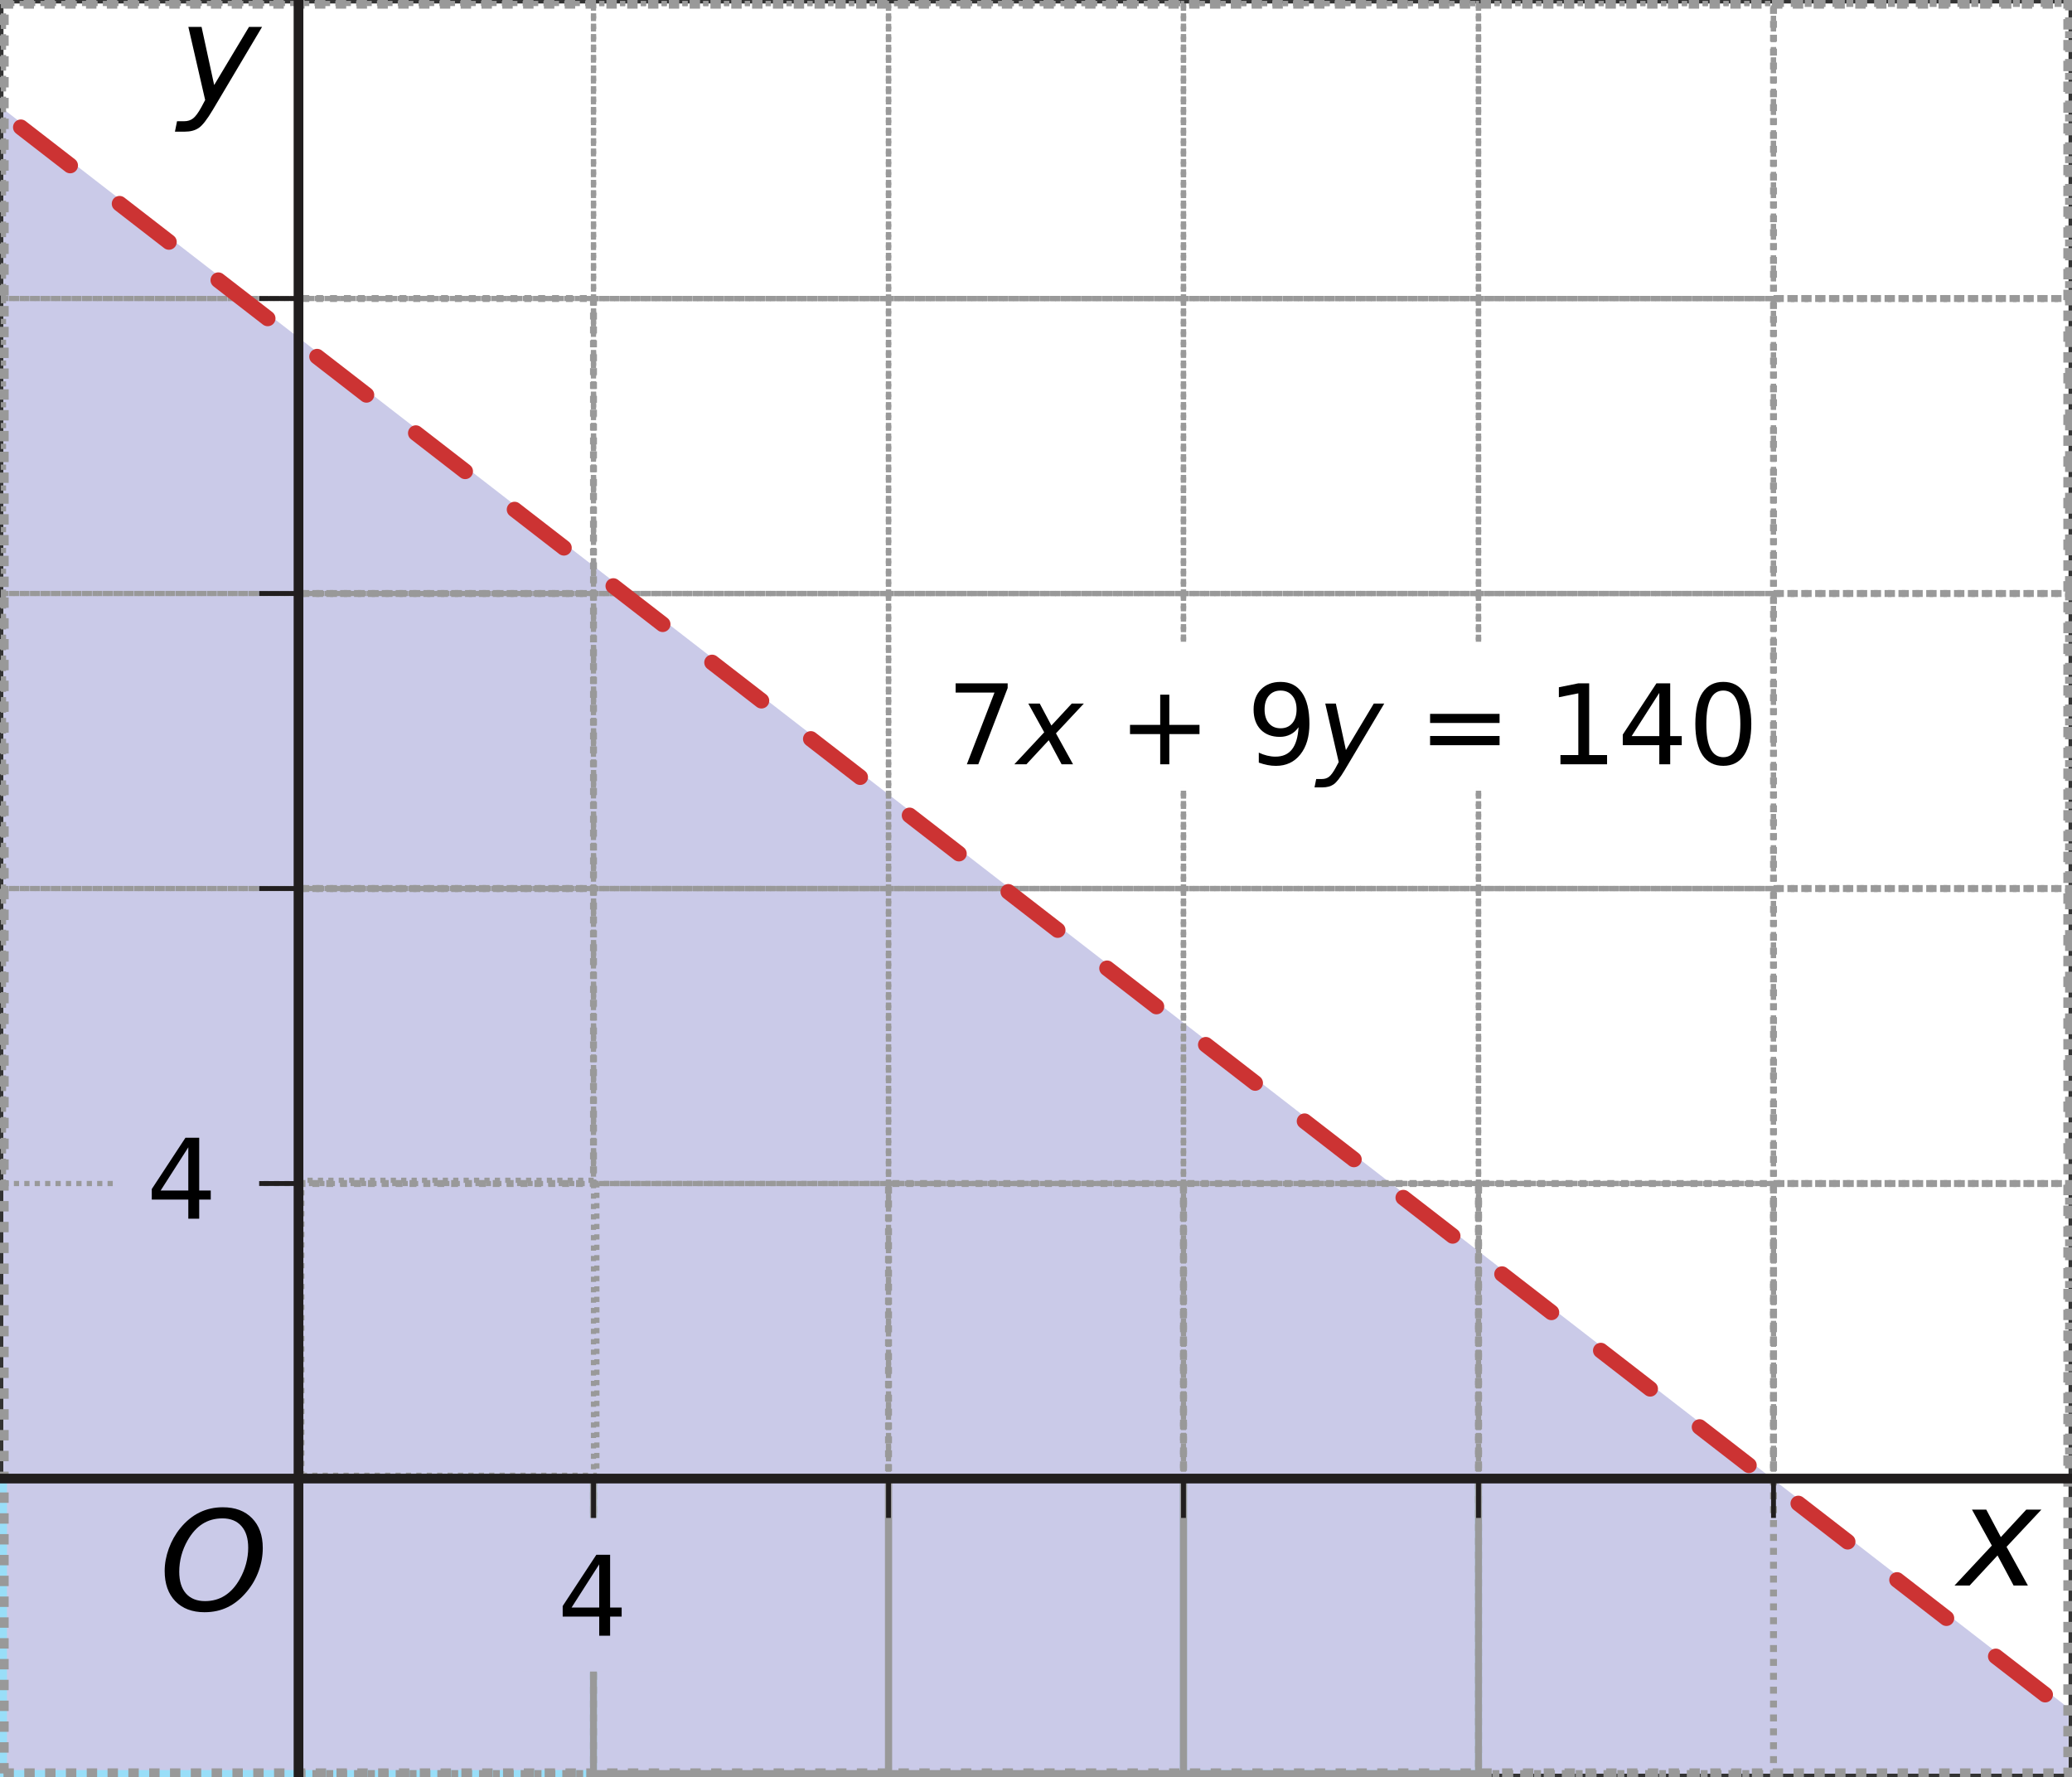 <?xml version="1.0" encoding="UTF-8" standalone="no"?>
<svg
   xmlns:dc="http://purl.org/dc/elements/1.1/"
   xmlns:cc="http://creativecommons.org/ns#"
   xmlns:rdf="http://www.w3.org/1999/02/22-rdf-syntax-ns#"
   xmlns:svg="http://www.w3.org/2000/svg"
   xmlns="http://www.w3.org/2000/svg"
   xmlns:sodipodi="http://sodipodi.sourceforge.net/DTD/sodipodi-0.dtd"
   xmlns:inkscape="http://www.inkscape.org/namespaces/inkscape"
   width="149.32pt"
   height="128.06pt"
   viewBox="0 0 149.32 128.06"
   version="1.1"
   id="svg363"
   sodipodi:docname="ha-c52-op1-t01.svg"
   inkscape:version="0.92.1 r15371">
  <rect x="0" y="0" width="149.32" height="128.06" fill="#333333" stroke="none"/>
  <sodipodi:namedview
     pagecolor="#ffffff"
     bordercolor="#666666"
     borderopacity="1"
     objecttolerance="10"
     gridtolerance="10"
     guidetolerance="10"
     inkscape:pageopacity="0"
     inkscape:pageshadow="2"
     inkscape:window-width="1920"
     inkscape:window-height="986"
     id="namedview365"
     showgrid="false"
     inkscape:zoom="2.7643293"
     inkscape:cx="60.971629"
     inkscape:cy="85.24189"
     inkscape:window-x="-11"
     inkscape:window-y="-11"
     inkscape:window-maximized="1"
     inkscape:current-layer="svg363" />
  <defs
     id="defs74">
    <clipPath
       id="clip1">
      <path
         d="M 0 0 L 149.32 0 L 149.32 128 L 0 128 Z M 0 0 "
         id="path2" />
    </clipPath>
    <clipPath
       id="clip2">
      <path
         d="M 0 7 L 149.32 7 L 149.32 128 L 0 128 Z M 0 7 "
         id="path5" />
    </clipPath>
    <clipPath
       id="clip3">
      <path
         d="M 21 106 L 44 106 L 44 128.059 L 21 128.059 Z M 21 106 "
         id="path8" />
    </clipPath>
    <clipPath
       id="clip4">
      <path
         d="M 0 106 L 22 106 L 22 128.059 L 0 128.059 Z M 0 106 "
         id="path11" />
    </clipPath>
    <clipPath
       id="clip5">
      <path
         d="M 42 106 L 65 106 L 65 128.059 L 42 128.059 Z M 42 106 "
         id="path14" />
    </clipPath>
    <clipPath
       id="clip6">
      <path
         d="M 21 106 L 44 106 L 44 128.059 L 21 128.059 Z M 21 106 "
         id="path17" />
    </clipPath>
    <clipPath
       id="clip7">
      <path
         d="M 63 106 L 86 106 L 86 128.059 L 63 128.059 Z M 63 106 "
         id="path20" />
    </clipPath>
    <clipPath
       id="clip8">
      <path
         d="M 42 106 L 65 106 L 65 128.059 L 42 128.059 Z M 42 106 "
         id="path23" />
    </clipPath>
    <clipPath
       id="clip9">
      <path
         d="M 85 106 L 107 106 L 107 128.059 L 85 128.059 Z M 85 106 "
         id="path26" />
    </clipPath>
    <clipPath
       id="clip10">
      <path
         d="M 63 106 L 86 106 L 86 128.059 L 63 128.059 Z M 63 106 "
         id="path29" />
    </clipPath>
    <clipPath
       id="clip11">
      <path
         d="M 106 106 L 129 106 L 129 128.059 L 106 128.059 Z M 106 106 "
         id="path32" />
    </clipPath>
    <clipPath
       id="clip12">
      <path
         d="M 85 106 L 107 106 L 107 128.059 L 85 128.059 Z M 85 106 "
         id="path35" />
    </clipPath>
    <clipPath
       id="clip13">
      <path
         d="M 127 106 L 149.32 106 L 149.32 128.059 L 127 128.059 Z M 127 106 "
         id="path38" />
    </clipPath>
    <clipPath
       id="clip14">
      <path
         d="M 106 106 L 129 106 L 129 128.059 L 106 128.059 Z M 106 106 "
         id="path41" />
    </clipPath>
    <clipPath
       id="clip15">
      <path
         d="M 127 85 L 149.32 85 L 149.32 107 L 127 107 Z M 127 85 "
         id="path44" />
    </clipPath>
    <clipPath
       id="clip16">
      <path
         d="M 127 63 L 149.32 63 L 149.32 86 L 127 86 Z M 127 63 "
         id="path47" />
    </clipPath>
    <clipPath
       id="clip17">
      <path
         d="M 127 42 L 149.32 42 L 149.32 65 L 127 65 Z M 127 42 "
         id="path50" />
    </clipPath>
    <clipPath
       id="clip18">
      <path
         d="M 127 21 L 149.32 21 L 149.32 44 L 127 44 Z M 127 21 "
         id="path53" />
    </clipPath>
    <clipPath
       id="clip19">
      <path
         d="M 127 0 L 149.32 0 L 149.32 22 L 127 22 Z M 127 0 "
         id="path56" />
    </clipPath>
    <clipPath
       id="clip20">
      <path
         d="M 0 0 L 149.32 0 L 149.32 128.059 L 0 128.059 Z M 0 0 "
         id="path59" />
    </clipPath>
    <clipPath
       id="clip21">
      <path
         d="M 0 106 L 149.32 106 L 149.32 107 L 0 107 Z M 0 106 "
         id="path62" />
    </clipPath>
    <clipPath
       id="clip22">
      <path
         d="M 21 0 L 22 0 L 22 128.059 L 21 128.059 Z M 21 0 "
         id="path65" />
    </clipPath>
    <clipPath
       id="clip23">
      <path
         d="M 0 6 L 149.32 6 L 149.32 124 L 0 124 Z M 0 6 "
         id="path68" />
    </clipPath>
    <clipPath
       id="clip24">
      <path
         d="M 145 99 L 149.32 99 L 149.32 104 L 145 104 Z M 145 99 "
         id="path71" />
    </clipPath>
  </defs>
  <g
     style="clip-rule:nonzero"
     id="g78"
     clip-path="url(#clip1)">
    <path
       inkscape:connector-curvature="0"
       id="path76"
       d="M 0.25,127.809 H 149.07 V 0.25 H 0.25 Z m 0,0"
       style="fill:#ffffff;fill-opacity:1;fill-rule:nonzero;stroke:none" />
  </g>
  <g
     style="clip-rule:nonzero;stroke:none;stroke-opacity:1"
     id="g82"
     clip-path="url(#clip2)">
    <path
       inkscape:connector-curvature="0"
       id="path80"
       d="M 0.25,7.336 V 127.809 h 148.82 v -4.723 L 0,7.672"
       style="fill:#cacae8;fill-opacity:1;fill-rule:nonzero;stroke:none;stroke-opacity:1" />
  </g>
  <g
     style="clip-rule:nonzero"
     id="g86"
     clip-path="url(#clip3)">
    <path
       inkscape:connector-curvature="0"
       id="path84"
       transform="matrix(0.1,0,0,-0.1,0,128.06)"
       d="M 215.117,2.514 H 427.695 V 215.092 H 215.117 Z m 0,0"
       style="fill:none;stroke:#99def8;stroke-width:5;stroke-linecap:butt;stroke-linejoin:miter;stroke-miterlimit:10;stroke-opacity:1" />
  </g>
  <g
     style="clip-rule:nonzero"
     id="g90"
     clip-path="url(#clip4)">
    <path
       inkscape:connector-curvature="0"
       id="path88"
       transform="matrix(0.1,0,0,-0.1,0,128.06)"
       d="M 2.5,2.514 H 215.117 V 215.092 H 2.5 Z m 0,0"
       style="fill:none;stroke:#99def8;stroke-width:5;stroke-linecap:butt;stroke-linejoin:miter;stroke-miterlimit:10;stroke-opacity:1" />
  </g>
  <g
     style="clip-rule:nonzero;stroke:#999999;stroke-opacity:1;stroke-width:0.5;stroke-miterlimit:4;stroke-dasharray:0.5,0.5;stroke-dashoffset:0"
     id="g98"
     clip-path="url(#clip6)">
    <path
       inkscape:connector-curvature="0"
       id="path96"
       transform="matrix(0.1,0,0,-0.1,0,128.06)"
       d="M 215.117,2.514 H 427.695 V 215.092 H 215.117 Z m 0,0"
       style="fill:none;stroke:#999999;stroke-width:5.003;stroke-linecap:butt;stroke-linejoin:miter;stroke-miterlimit:4;stroke-opacity:1;stroke-dasharray:5.003,5.003;stroke-dashoffset:0" />
  </g>
  <g
     style="clip-rule:nonzero;stroke:#999999;stroke-width:0.5;stroke-miterlimit:7.808;stroke-dasharray:none;stroke-dashoffset:0;stroke-opacity:1"
     id="g106"
     clip-path="url(#clip8)">
    <path
       inkscape:connector-curvature="0"
       id="path104"
       transform="matrix(0.1,0,0,-0.1,0,128.06)"
       d="M 427.695,2.514 H 640.312 V 215.092 H 427.695 Z m 0,0"
       style="fill:none;stroke:#999999;stroke-width:5.003;stroke-linecap:butt;stroke-linejoin:miter;stroke-miterlimit:7.808;stroke-dasharray:none;stroke-dashoffset:0;stroke-opacity:1" />
  </g>
  <g
     style="clip-rule:nonzero"
     id="g110"
     clip-path="url(#clip9)">
    <path
       inkscape:connector-curvature="0"
       id="path108"
       transform="matrix(0.1,0,0,-0.1,0,128.06)"
       d="M 852.891,2.514 H 1065.508 V 215.092 H 852.891 Z m 0,0"
       style="fill:none;stroke:#99def8;stroke-width:5;stroke-linecap:butt;stroke-linejoin:miter;stroke-miterlimit:10;stroke-opacity:1" />
  </g>
  <g
     style="clip-rule:nonzero;stroke:#999999;stroke-width:0.5;stroke-miterlimit:7.808;stroke-dasharray:none;stroke-dashoffset:0;stroke-opacity:1"
     id="g114"
     clip-path="url(#clip10)">
    <path
       inkscape:connector-curvature="0"
       id="path112"
       transform="matrix(0.1,0,0,-0.1,0,128.06)"
       d="M 640.312,2.514 H 852.891 V 215.092 H 640.312 Z m 0,0"
       style="fill:none;stroke:#999999;stroke-width:5.003;stroke-linecap:butt;stroke-linejoin:miter;stroke-miterlimit:7.808;stroke-dasharray:none;stroke-dashoffset:0;stroke-opacity:1" />
  </g>
  <g
     style="clip-rule:nonzero;stroke:#999999;stroke-opacity:1;stroke-width:0.5;stroke-miterlimit:6.538;stroke-dasharray:none;stroke-dashoffset:0"
     id="g122"
     clip-path="url(#clip12)">
    <path
       inkscape:connector-curvature="0"
       id="path120"
       transform="matrix(0.1,0,0,-0.1,0,128.06)"
       d="M 852.891,2.514 H 1065.508 V 215.092 H 852.891 Z m 0,0"
       style="fill:none;stroke:#999999;stroke-width:5.003;stroke-linecap:butt;stroke-linejoin:miter;stroke-miterlimit:6.538;stroke-opacity:1;stroke-dasharray:none;stroke-dashoffset:0" />
  </g>
  <g
     style="clip-rule:nonzero;stroke:#999999;stroke-width:0.5;stroke-miterlimit:9.077;stroke-dasharray:0.5,0.5;stroke-dashoffset:0;stroke-opacity:1"
     id="g130"
     clip-path="url(#clip14)">
    <path
       inkscape:connector-curvature="0"
       id="path128"
       transform="matrix(0.1,0,0,-0.1,0,128.06)"
       d="m 1065.508,2.514 h 212.578 V 215.092 h -212.578 z m 0,0"
       style="fill:none;stroke:#999999;stroke-width:5.003;stroke-linecap:butt;stroke-linejoin:miter;stroke-miterlimit:9.077;stroke-dasharray:5.003,5.003;stroke-dashoffset:0;stroke-opacity:1" />
  </g>
  <path
     inkscape:connector-curvature="0"
     id="path140"
     d="M 64.031,106.551 H 85.289 V 85.289 H 64.031 Z m 0,0"
     style="fill:none;stroke:#999999;stroke-width:0.5;stroke-linecap:butt;stroke-linejoin:miter;stroke-miterlimit:10;stroke-opacity:1;stroke-dasharray:0.5, 0.5;stroke-dashoffset:0" />
  <path
     inkscape:connector-curvature="0"
     id="path142"
     d="M 42.77,106.551 H 64.031 V 85.289 H 42.77 Z m 0,0"
     style="fill:none;stroke:#999999;stroke-width:0.375;stroke-linecap:butt;stroke-linejoin:miter;stroke-miterlimit:9.077;stroke-dasharray:0.375, 0.375;stroke-dashoffset:0;stroke-opacity:1" />
  <path
     inkscape:connector-curvature="0"
     id="path144"
     d="M 85.289,106.551 H 106.551 V 85.289 H 85.289 Z m 0,0"
     style="fill:none;stroke:#999999;stroke-width:0.5;stroke-linecap:butt;stroke-linejoin:miter;stroke-miterlimit:10;stroke-opacity:1;stroke-dasharray:0.5, 0.5;stroke-dashoffset:0" />
  <path
     inkscape:connector-curvature="0"
     id="path146"
     d="M 64.031,106.551 H 85.289 V 85.289 H 64.031 Z m 0,0"
     style="fill:none;stroke:#999999;stroke-width:0.375;stroke-linecap:butt;stroke-linejoin:miter;stroke-miterlimit:9.077;stroke-dasharray:0.375, 0.375;stroke-dashoffset:0;stroke-opacity:1" />
  <path
     inkscape:connector-curvature="0"
     id="path148"
     d="m 106.551,106.551 h 21.258 V 85.289 h -21.258 z m 0,0"
     style="fill:none;stroke:#999999;stroke-width:0.5;stroke-linecap:butt;stroke-linejoin:miter;stroke-miterlimit:10;stroke-opacity:1;stroke-dasharray:0.5, 0.5;stroke-dashoffset:0" />
  <path
     inkscape:connector-curvature="0"
     id="path150"
     d="M 85.289,106.551 H 106.551 V 85.289 H 85.289 Z m 0,0"
     style="fill:none;stroke:#999999;stroke-width:0.375;stroke-linecap:butt;stroke-linejoin:miter;stroke-miterlimit:9.077;stroke-dasharray:0.375, 0.375;stroke-dashoffset:0;stroke-opacity:1" />
  <g
     style="clip-rule:nonzero;stroke-width:0.5;stroke-miterlimit:10;stroke-dasharray:0.5, 0.5;stroke-dashoffset:0;stroke:#999999;stroke-opacity:1"
     id="g154"
     clip-path="url(#clip15)">
    <path
       inkscape:connector-curvature="0"
       id="path152"
       transform="matrix(0.1,0,0,-0.1,0,128.06)"
       d="m 1278.086,215.092 h 212.617 v 212.617 h -212.617 z m 0,0"
       style="fill:none;stroke:#999999;stroke-width:5;stroke-linecap:butt;stroke-linejoin:miter;stroke-miterlimit:10;stroke-opacity:1;stroke-dasharray:5, 5;stroke-dashoffset:0" />
  </g>
  <path
     inkscape:connector-curvature="0"
     id="path156"
     d="m 106.551,106.551 h 21.258 V 85.289 h -21.258 z m 0,0"
     style="fill:none;stroke:#999999;stroke-width:0.375;stroke-linecap:butt;stroke-linejoin:miter;stroke-miterlimit:9.077;stroke-dasharray:0.375, 0.375;stroke-dashoffset:0;stroke-opacity:1" />
  <path
     inkscape:connector-curvature="0"
     id="path158"
     d="M 21.512,85.289 H 42.77 V 64.031 H 21.512 Z m 0,0"
     style="fill:none;stroke:#999999;stroke-width:0.5;stroke-linecap:butt;stroke-linejoin:miter;stroke-miterlimit:10;stroke-opacity:1;stroke-dasharray:0.5,0.5;stroke-dashoffset:0" />
  <path
     inkscape:connector-curvature="0"
     id="path160"
     d="M 0.25,85.289 H 21.512 V 64.031 H 0.25 Z m 0,0"
     style="fill:none;stroke:#999999;stroke-width:0.375;stroke-linecap:butt;stroke-linejoin:miter;stroke-miterlimit:9.077;stroke-dasharray:0.375, 0.375;stroke-dashoffset:0;stroke-opacity:1" />
  <path
     inkscape:connector-curvature="0"
     id="path162"
     d="M 42.77,85.289 H 64.031 V 64.031 H 42.77 Z m 0,0"
     style="fill:none;stroke:#999999;stroke-width:0.375;stroke-linecap:butt;stroke-linejoin:miter;stroke-miterlimit:9.077;stroke-opacity:1;stroke-dasharray:0.375,0.375;stroke-dashoffset:0" />
  <path
     inkscape:connector-curvature="0"
     id="path164"
     d="M 21.512,85.289 H 42.77 V 64.031 H 21.512 Z m 0,0"
     style="fill:none;stroke:#999999;stroke-width:0.375;stroke-linecap:butt;stroke-linejoin:miter;stroke-miterlimit:9.077;stroke-dasharray:0.375, 0.375;stroke-dashoffset:0;stroke-opacity:1" />
  <path
     inkscape:connector-curvature="0"
     id="path166"
     d="M 64.031,85.289 H 85.289 V 64.031 H 64.031 Z m 0,0"
     style="fill:none;stroke:#999999;stroke-width:0.375;stroke-linecap:butt;stroke-linejoin:miter;stroke-miterlimit:9.077;stroke-opacity:1;stroke-dasharray:0.375,0.375;stroke-dashoffset:0" />
  <path
     inkscape:connector-curvature="0"
     id="path168"
     d="M 42.77,85.289 H 64.031 V 64.031 H 42.77 Z m 0,0"
     style="fill:none;stroke:#999999;stroke-width:0.375;stroke-linecap:butt;stroke-linejoin:miter;stroke-miterlimit:9.077;stroke-opacity:1;stroke-dasharray:0.375,0.375;stroke-dashoffset:0" />
  <path
     inkscape:connector-curvature="0"
     id="path170"
     d="M 85.289,85.289 H 106.551 V 64.031 H 85.289 Z m 0,0"
     style="fill:none;stroke:#999999;stroke-width:0.375;stroke-linecap:butt;stroke-linejoin:miter;stroke-miterlimit:9.077;stroke-opacity:1;stroke-dasharray:0.375,0.375;stroke-dashoffset:0" />
  <path
     inkscape:connector-curvature="0"
     id="path172"
     d="M 64.031,85.289 H 85.289 V 64.031 H 64.031 Z m 0,0"
     style="fill:none;stroke:#999999;stroke-width:0.375;stroke-linecap:butt;stroke-linejoin:miter;stroke-miterlimit:9.077;stroke-opacity:1;stroke-dasharray:0.375,0.375;stroke-dashoffset:0" />
  <path
     inkscape:connector-curvature="0"
     id="path174"
     d="m 106.551,85.289 h 21.258 V 64.031 h -21.258 z m 0,0"
     style="fill:none;stroke:#999999;stroke-width:0.375;stroke-linecap:butt;stroke-linejoin:miter;stroke-miterlimit:9.077;stroke-opacity:1;stroke-dasharray:0.375,0.375;stroke-dashoffset:0" />
  <path
     inkscape:connector-curvature="0"
     id="path176"
     d="M 85.289,85.289 H 106.551 V 64.031 H 85.289 Z m 0,0"
     style="fill:none;stroke:#999999;stroke-width:0.375;stroke-linecap:butt;stroke-linejoin:miter;stroke-miterlimit:9.077;stroke-opacity:1;stroke-dasharray:0.375,0.375;stroke-dashoffset:0" />
  <g
     style="clip-rule:nonzero;stroke:#999999;stroke-opacity:1;stroke-width:0.5;stroke-miterlimit:9.077;stroke-dasharray:0.5,0.5;stroke-dashoffset:0"
     id="g180"
     clip-path="url(#clip16)">
    <path
       inkscape:connector-curvature="0"
       id="path178"
       transform="matrix(0.1,0,0,-0.1,0,128.06)"
       d="m 1278.086,427.709 h 212.617 V 640.288 h -212.617 z m 0,0"
       style="fill:none;stroke:#999999;stroke-width:5.003;stroke-linecap:butt;stroke-linejoin:miter;stroke-miterlimit:9.077;stroke-opacity:1;stroke-dasharray:5.003,5.003;stroke-dashoffset:0" />
  </g>
  <path
     inkscape:connector-curvature="0"
     id="path182"
     d="m 106.551,85.289 h 21.258 V 64.031 h -21.258 z m 0,0"
     style="fill:none;stroke:#999999;stroke-width:0.375;stroke-linecap:butt;stroke-linejoin:miter;stroke-miterlimit:9.077;stroke-opacity:1;stroke-dasharray:0.375,0.375;stroke-dashoffset:0" />
  <path
     inkscape:connector-curvature="0"
     id="path184"
     d="M 21.512,64.031 H 42.77 V 42.77 H 21.512 Z m 0,0"
     style="fill:none;stroke:#999999;stroke-width:0.5;stroke-linecap:butt;stroke-linejoin:miter;stroke-miterlimit:10;stroke-opacity:1;stroke-dasharray:0.5,0.5;stroke-dashoffset:0" />
  <path
     inkscape:connector-curvature="0"
     id="path186"
     d="M 0.25,64.031 H 21.512 V 42.77 H 0.25 Z m 0,0"
     style="fill:none;stroke:#999999;stroke-width:0.375;stroke-linecap:butt;stroke-linejoin:miter;stroke-miterlimit:9.077;stroke-opacity:1;stroke-dasharray:0.375,0.375;stroke-dashoffset:0" />
  <path
     inkscape:connector-curvature="0"
     id="path188"
     d="M 42.77,64.031 H 64.031 V 42.77 H 42.77 Z m 0,0"
     style="fill:none;stroke:#999999;stroke-width:0.375;stroke-linecap:butt;stroke-linejoin:miter;stroke-miterlimit:9.077;stroke-opacity:1;stroke-dasharray:0.375,0.375;stroke-dashoffset:0" />
  <path
     inkscape:connector-curvature="0"
     id="path190"
     d="M 21.512,64.031 H 42.77 V 42.77 H 21.512 Z m 0,0"
     style="fill:none;stroke:#999999;stroke-width:0.375;stroke-linecap:butt;stroke-linejoin:miter;stroke-miterlimit:9.077;stroke-dasharray:0.375, 0.375;stroke-dashoffset:0;stroke-opacity:1" />
  <path
     inkscape:connector-curvature="0"
     id="path192"
     d="M 64.031,64.031 H 85.289 V 42.77 H 64.031 Z m 0,0"
     style="fill:none;stroke:#999999;stroke-width:0.375;stroke-linecap:butt;stroke-linejoin:miter;stroke-miterlimit:9.077;stroke-opacity:1;stroke-dasharray:0.375,0.375;stroke-dashoffset:0" />
  <path
     inkscape:connector-curvature="0"
     id="path194"
     d="M 42.77,64.031 H 64.031 V 42.77 H 42.77 Z m 0,0"
     style="fill:none;stroke:#999999;stroke-width:0.375;stroke-linecap:butt;stroke-linejoin:miter;stroke-miterlimit:9.077;stroke-opacity:1;stroke-dasharray:0.375,0.375;stroke-dashoffset:0" />
  <path
     inkscape:connector-curvature="0"
     id="path196"
     d="M 85.289,64.031 H 106.551 V 42.77 H 85.289 Z m 0,0"
     style="fill:none;stroke:#999999;stroke-width:0.375;stroke-linecap:butt;stroke-linejoin:miter;stroke-miterlimit:9.077;stroke-opacity:1;stroke-dasharray:0.375,0.375;stroke-dashoffset:0" />
  <path
     inkscape:connector-curvature="0"
     id="path198"
     d="M 64.031,64.031 H 85.289 V 42.77 H 64.031 Z m 0,0"
     style="fill:none;stroke:#999999;stroke-width:0.375;stroke-linecap:butt;stroke-linejoin:miter;stroke-miterlimit:9.077;stroke-opacity:1;stroke-dasharray:0.375,0.375;stroke-dashoffset:0" />
  <path
     inkscape:connector-curvature="0"
     id="path200"
     d="m 106.551,64.031 h 21.258 V 42.77 h -21.258 z m 0,0"
     style="fill:none;stroke:#999999;stroke-width:0.375;stroke-linecap:butt;stroke-linejoin:miter;stroke-miterlimit:9.077;stroke-opacity:1;stroke-dasharray:0.375,0.375;stroke-dashoffset:0" />
  <path
     inkscape:connector-curvature="0"
     id="path202"
     d="M 85.289,64.031 H 106.551 V 42.77 H 85.289 Z m 0,0"
     style="fill:none;stroke:#999999;stroke-width:0.375;stroke-linecap:butt;stroke-linejoin:miter;stroke-miterlimit:9.077;stroke-opacity:1;stroke-dasharray:0.375,0.375;stroke-dashoffset:0" />
  <g
     style="clip-rule:nonzero;stroke:#999999;stroke-opacity:1;stroke-width:0.5;stroke-miterlimit:9.077;stroke-dasharray:0.5,0.5;stroke-dashoffset:0"
     id="g206"
     clip-path="url(#clip17)">
    <path
       inkscape:connector-curvature="0"
       id="path204"
       transform="matrix(0.1,0,0,-0.1,0,128.06)"
       d="m 1278.086,640.288 h 212.617 v 212.617 h -212.617 z m 0,0"
       style="fill:none;stroke:#999999;stroke-width:5.003;stroke-linecap:butt;stroke-linejoin:miter;stroke-miterlimit:9.077;stroke-opacity:1;stroke-dasharray:5.003,5.003;stroke-dashoffset:0" />
  </g>
  <path
     inkscape:connector-curvature="0"
     id="path208"
     d="m 106.551,64.031 h 21.258 V 42.77 h -21.258 z m 0,0"
     style="fill:none;stroke:#999999;stroke-width:0.375;stroke-linecap:butt;stroke-linejoin:miter;stroke-miterlimit:9.077;stroke-opacity:1;stroke-dasharray:0.375,0.375;stroke-dashoffset:0" />
  <path
     inkscape:connector-curvature="0"
     id="path210"
     d="M 21.512,42.77 H 42.77 V 21.512 H 21.512 Z m 0,0"
     style="fill:none;stroke:#999999;stroke-width:0.5;stroke-linecap:butt;stroke-linejoin:miter;stroke-miterlimit:10;stroke-opacity:1;stroke-dasharray:0.5,0.5;stroke-dashoffset:0" />
  <path
     inkscape:connector-curvature="0"
     id="path212"
     d="M 0.25,42.77 H 21.512 V 21.512 H 0.25 Z m 0,0"
     style="fill:none;stroke:#999999;stroke-width:0.375;stroke-linecap:butt;stroke-linejoin:miter;stroke-miterlimit:9.077;stroke-opacity:1;stroke-dasharray:0.375,0.375;stroke-dashoffset:0" />
  <path
     inkscape:connector-curvature="0"
     id="path214"
     d="M 42.77,42.77 H 64.031 V 21.512 H 42.77 Z m 0,0"
     style="fill:none;stroke:#999999;stroke-width:0.375;stroke-linecap:butt;stroke-linejoin:miter;stroke-miterlimit:9.077;stroke-opacity:1;stroke-dasharray:0.375,0.375;stroke-dashoffset:0" />
  <path
     inkscape:connector-curvature="0"
     id="path216"
     d="M 21.512,42.77 H 42.77 V 21.512 H 21.512 Z m 0,0"
     style="fill:none;stroke:#999999;stroke-width:0.375;stroke-linecap:butt;stroke-linejoin:miter;stroke-miterlimit:9.077;stroke-dasharray:0.375, 0.375;stroke-dashoffset:0;stroke-opacity:1" />
  <path
     inkscape:connector-curvature="0"
     id="path218"
     d="M 64.031,42.77 H 85.289 V 21.512 H 64.031 Z m 0,0"
     style="fill:none;stroke:#999999;stroke-width:0.375;stroke-linecap:butt;stroke-linejoin:miter;stroke-miterlimit:9.077;stroke-opacity:1;stroke-dasharray:0.375,0.375;stroke-dashoffset:0" />
  <path
     inkscape:connector-curvature="0"
     id="path220"
     d="M 42.77,42.77 H 64.031 V 21.512 H 42.77 Z m 0,0"
     style="fill:none;stroke:#999999;stroke-width:0.375;stroke-linecap:butt;stroke-linejoin:miter;stroke-miterlimit:9.077;stroke-opacity:1;stroke-dasharray:0.375,0.375;stroke-dashoffset:0" />
  <path
     inkscape:connector-curvature="0"
     id="path222"
     d="M 85.289,42.77 H 106.551 V 21.512 H 85.289 Z m 0,0"
     style="fill:none;stroke:#999999;stroke-width:0.375;stroke-linecap:butt;stroke-linejoin:miter;stroke-miterlimit:9.077;stroke-opacity:1;stroke-dasharray:0.375,0.375;stroke-dashoffset:0" />
  <path
     inkscape:connector-curvature="0"
     id="path224"
     d="M 64.031,42.77 H 85.289 V 21.512 H 64.031 Z m 0,0"
     style="fill:none;stroke:#999999;stroke-width:0.375;stroke-linecap:butt;stroke-linejoin:miter;stroke-miterlimit:9.077;stroke-opacity:1;stroke-dasharray:0.375,0.375;stroke-dashoffset:0" />
  <path
     inkscape:connector-curvature="0"
     id="path226"
     d="m 106.551,42.77 h 21.258 V 21.512 h -21.258 z m 0,0"
     style="fill:none;stroke:#999999;stroke-width:0.375;stroke-linecap:butt;stroke-linejoin:miter;stroke-miterlimit:9.077;stroke-opacity:1;stroke-dasharray:0.375,0.375;stroke-dashoffset:0" />
  <path
     inkscape:connector-curvature="0"
     id="path228"
     d="M 85.289,42.77 H 106.551 V 21.512 H 85.289 Z m 0,0"
     style="fill:none;stroke:#999999;stroke-width:0.375;stroke-linecap:butt;stroke-linejoin:miter;stroke-miterlimit:9.077;stroke-opacity:1;stroke-dasharray:0.375,0.375;stroke-dashoffset:0" />
  <g
     style="clip-rule:nonzero;stroke:#999999;stroke-opacity:1;stroke-width:0.5;stroke-miterlimit:9.077;stroke-dasharray:0.5,0.5;stroke-dashoffset:0"
     id="g232"
     clip-path="url(#clip18)">
    <path
       inkscape:connector-curvature="0"
       id="path230"
       transform="matrix(0.1,0,0,-0.1,0,128.06)"
       d="m 1278.086,852.905 h 212.617 v 212.578 h -212.617 z m 0,0"
       style="fill:none;stroke:#999999;stroke-width:5.003;stroke-linecap:butt;stroke-linejoin:miter;stroke-miterlimit:9.077;stroke-opacity:1;stroke-dasharray:5.003,5.003;stroke-dashoffset:0" />
  </g>
  <path
     inkscape:connector-curvature="0"
     id="path234"
     d="m 106.551,42.77 h 21.258 V 21.512 h -21.258 z m 0,0"
     style="fill:none;stroke:#999999;stroke-width:0.375;stroke-linecap:butt;stroke-linejoin:miter;stroke-miterlimit:9.077;stroke-opacity:1;stroke-dasharray:0.375,0.375;stroke-dashoffset:0" />
  <path
     inkscape:connector-curvature="0"
     id="path238"
     d="M 0.25,21.512 H 21.512 V 0.25 H 0.25 Z m 0,0"
     style="fill:none;stroke:#999999;stroke-width:0.375;stroke-linecap:butt;stroke-linejoin:miter;stroke-miterlimit:9.077;stroke-opacity:1;stroke-dasharray:0.375,0.375;stroke-dashoffset:0" />
  <path
     inkscape:connector-curvature="0"
     id="path240"
     d="M 42.77,21.512 H 64.031 V 0.25 H 42.77 Z m 0,0"
     style="fill:none;stroke:#999999;stroke-width:0.375;stroke-linecap:butt;stroke-linejoin:miter;stroke-miterlimit:9.077;stroke-opacity:1;stroke-dasharray:0.375,0.375;stroke-dashoffset:0" />
  <path
     inkscape:connector-curvature="0"
     id="path242"
     d="M 21.512,21.512 H 42.77 V 0.25 H 21.512 Z m 0,0"
     style="fill:none;stroke:#999999;stroke-width:0.375;stroke-linecap:butt;stroke-linejoin:miter;stroke-miterlimit:9.077;stroke-dasharray:0.375, 0.375;stroke-dashoffset:0;stroke-opacity:1" />
  <path
     inkscape:connector-curvature="0"
     id="path244"
     d="M 64.031,21.512 H 85.289 V 0.25 H 64.031 Z m 0,0"
     style="fill:none;stroke:#999999;stroke-width:0.375;stroke-linecap:butt;stroke-linejoin:miter;stroke-miterlimit:9.077;stroke-opacity:1;stroke-dasharray:0.375,0.375;stroke-dashoffset:0" />
  <path
     inkscape:connector-curvature="0"
     id="path246"
     d="M 42.77,21.512 H 64.031 V 0.25 H 42.77 Z m 0,0"
     style="fill:none;stroke:#999999;stroke-width:0.375;stroke-linecap:butt;stroke-linejoin:miter;stroke-miterlimit:9.077;stroke-opacity:1;stroke-dasharray:0.375,0.375;stroke-dashoffset:0" />
  <path
     inkscape:connector-curvature="0"
     id="path248"
     d="M 85.289,21.512 H 106.551 V 0.25 H 85.289 Z m 0,0"
     style="fill:none;stroke:#999999;stroke-width:0.375;stroke-linecap:butt;stroke-linejoin:miter;stroke-miterlimit:9.077;stroke-opacity:1;stroke-dasharray:0.375,0.375;stroke-dashoffset:0" />
  <path
     inkscape:connector-curvature="0"
     id="path250"
     d="M 64.031,21.512 H 85.289 V 0.25 H 64.031 Z m 0,0"
     style="fill:none;stroke:#999999;stroke-width:0.375;stroke-linecap:butt;stroke-linejoin:miter;stroke-miterlimit:9.077;stroke-opacity:1;stroke-dasharray:0.375,0.375;stroke-dashoffset:0" />
  <path
     inkscape:connector-curvature="0"
     id="path252"
     d="m 106.551,21.512 h 21.258 V 0.25 h -21.258 z m 0,0"
     style="fill:none;stroke:#999999;stroke-width:0.375;stroke-linecap:butt;stroke-linejoin:miter;stroke-miterlimit:9.077;stroke-opacity:1;stroke-dasharray:0.375,0.375;stroke-dashoffset:0" />
  <path
     inkscape:connector-curvature="0"
     id="path254"
     d="M 85.289,21.512 H 106.551 V 0.25 H 85.289 Z m 0,0"
     style="fill:none;stroke:#999999;stroke-width:0.375;stroke-linecap:butt;stroke-linejoin:miter;stroke-miterlimit:9.077;stroke-opacity:1;stroke-dasharray:0.375,0.375;stroke-dashoffset:0" />
  <g
     style="clip-rule:nonzero;stroke:#999999;stroke-opacity:1;stroke-width:0.5;stroke-miterlimit:9.077;stroke-dasharray:0.5,0.5;stroke-dashoffset:0"
     id="g258"
     clip-path="url(#clip19)">
    <path
       inkscape:connector-curvature="0"
       id="path256"
       transform="matrix(0.1,0,0,-0.1,0,128.06)"
       d="m 1278.086,1065.483 h 212.617 V 1278.1 h -212.617 z m 0,0"
       style="fill:none;stroke:#999999;stroke-width:5.003;stroke-linecap:butt;stroke-linejoin:miter;stroke-miterlimit:9.077;stroke-opacity:1;stroke-dasharray:5.003,5.003;stroke-dashoffset:0" />
  </g>
  <path
     inkscape:connector-curvature="0"
     id="path260"
     d="m 106.551,21.512 h 21.258 V 0.25 h -21.258 z m 0,0"
     style="fill:none;stroke:#999999;stroke-width:0.375;stroke-linecap:butt;stroke-linejoin:miter;stroke-miterlimit:9.077;stroke-opacity:1;stroke-dasharray:0.375,0.375;stroke-dashoffset:0" />
  <path
     inkscape:connector-curvature="0"
     id="path264"
     d="M 8.371,92.395 H 18.676 V 77.274 H 8.371 Z m 0,0"
     style="fill:#cacae8;fill-opacity:1;fill-rule:nonzero;stroke:none;stroke-width:0.653" />
  <path
     inkscape:connector-curvature="0"
     id="path266"
     d="M 37.617,120.457 H 50.51 V 109.387 H 37.617 Z m 0,0"
     style="fill:#cacae8;fill-opacity:1;fill-rule:nonzero;stroke:none;stroke-width:0.37" />
  <path
     inkscape:connector-curvature="0"
     id="path268"
     d="M 65.789,56.8 H 119.125 V 46.247 H 65.789 Z m 0,0"
     style="fill:#ffffff;fill-opacity:1;fill-rule:nonzero;stroke:none;stroke-width:1.119" />
  <g
     style="clip-rule:nonzero;stroke:#999999;stroke-opacity:1;stroke-width:0.75;stroke-miterlimit:9.077;stroke-dasharray:0.75,0.75;stroke-dashoffset:0"
     id="g272"
     clip-path="url(#clip20)">
    <path
       inkscape:connector-curvature="0"
       id="path270"
       transform="matrix(0.1,0,0,-0.1,0,128.06)"
       d="M 2.5,2.514 H 1490.703 V 1278.1 H 2.5 Z m 0,0"
       style="fill:none;stroke:#999999;stroke-width:7.5;stroke-linecap:butt;stroke-linejoin:miter;stroke-miterlimit:9.077;stroke-opacity:1;stroke-dasharray:7.5,7.5;stroke-dashoffset:0" />
  </g>
  <path
     inkscape:connector-curvature="0"
     id="path282"
     d="m 21.512,109.387 v -2.836 z m 0,0"
     style="fill:none;stroke:#211e1e;stroke-width:0.35;stroke-linecap:butt;stroke-linejoin:miter;stroke-miterlimit:10;stroke-opacity:1" />
  <path
     inkscape:connector-curvature="0"
     id="path284"
     d="m 42.77,109.387 v -2.836 z m 0,0"
     style="fill:none;stroke:#211e1e;stroke-width:0.35;stroke-linecap:butt;stroke-linejoin:miter;stroke-miterlimit:10;stroke-opacity:1" />
  <path
     inkscape:connector-curvature="0"
     id="path286"
     d="m 64.031,109.387 v -2.836 z m 0,0"
     style="fill:none;stroke:#211e1e;stroke-width:0.35;stroke-linecap:butt;stroke-linejoin:miter;stroke-miterlimit:10;stroke-opacity:1" />
  <path
     inkscape:connector-curvature="0"
     id="path288"
     d="m 85.289,109.387 v -2.836 z m 0,0"
     style="fill:none;stroke:#211e1e;stroke-width:0.35;stroke-linecap:butt;stroke-linejoin:miter;stroke-miterlimit:10;stroke-opacity:1" />
  <path
     inkscape:connector-curvature="0"
     id="path290"
     d="m 106.551,109.387 v -2.836 z m 0,0"
     style="fill:none;stroke:#211e1e;stroke-width:0.35;stroke-linecap:butt;stroke-linejoin:miter;stroke-miterlimit:10;stroke-opacity:1" />
  <path
     inkscape:connector-curvature="0"
     id="path292"
     d="m 127.809,109.387 v -2.836 z m 0,0"
     style="fill:none;stroke:#211e1e;stroke-width:0.35;stroke-linecap:butt;stroke-linejoin:miter;stroke-miterlimit:10;stroke-opacity:1" />
  <path
     inkscape:connector-curvature="0"
     id="path294"
     d="m 18.676,106.551 h 2.836 z m 0,0"
     style="fill:none;stroke:#211e1e;stroke-width:0.35;stroke-linecap:butt;stroke-linejoin:miter;stroke-miterlimit:10;stroke-opacity:1" />
  <path
     inkscape:connector-curvature="0"
     id="path296"
     d="m 18.676,85.289 h 2.836 z m 0,0"
     style="fill:none;stroke:#211e1e;stroke-width:0.35;stroke-linecap:butt;stroke-linejoin:miter;stroke-miterlimit:10;stroke-opacity:1" />
  <path
     inkscape:connector-curvature="0"
     id="path298"
     d="m 18.676,64.031 h 2.836 z m 0,0"
     style="fill:none;stroke:#211e1e;stroke-width:0.35;stroke-linecap:butt;stroke-linejoin:miter;stroke-miterlimit:10;stroke-opacity:1" />
  <path
     inkscape:connector-curvature="0"
     id="path300"
     d="m 18.676,42.77 h 2.836 z m 0,0"
     style="fill:none;stroke:#211e1e;stroke-width:0.35;stroke-linecap:butt;stroke-linejoin:miter;stroke-miterlimit:10;stroke-opacity:1" />
  <path
     inkscape:connector-curvature="0"
     id="path302"
     d="m 18.676,21.512 h 2.836 z m 0,0"
     style="fill:none;stroke:#211e1e;stroke-width:0.35;stroke-linecap:butt;stroke-linejoin:miter;stroke-miterlimit:10;stroke-opacity:1" />
  <g
     aria-label="7x + 9y = 140 "
     style="font-style:normal;font-variant:normal;font-weight:normal;font-stretch:normal;font-size:8px;line-height:1.25;font-family:'DejaVu Sans';-inkscape-font-specification:'DejaVu Sans, Normal';font-variant-ligatures:normal;font-variant-caps:normal;font-variant-numeric:normal;font-feature-settings:normal;text-align:start;letter-spacing:0px;word-spacing:0px;writing-mode:lr-tb;text-anchor:start;fill:#000000;fill-opacity:1;stroke:none;stroke-width:0.75"
     id="text4989">
    <path
       d="m 68.868,49.245 h 3.75 v 0.336 l -2.117,5.496 h -0.824 l 1.992,-5.168 h -2.801 z"
       style="font-style:normal;font-variant:normal;font-weight:normal;font-stretch:normal;font-size:8px;font-family:'DejaVu Sans';-inkscape-font-specification:'DejaVu Sans, Normal';font-variant-ligatures:normal;font-variant-caps:normal;font-variant-numeric:normal;font-feature-settings:normal;text-align:start;writing-mode:lr-tb;text-anchor:start;stroke-width:0.75"
       id="path5066" />
    <path
       d="m 78.107,50.702 -2.008,2.145 1.23,2.23 h -0.824 l -0.926,-1.734 -1.609,1.734 h -0.871 l 2.152,-2.305 -1.145,-2.07 h 0.824 l 0.84,1.582 1.465,-1.582 z"
       style="font-style:oblique;font-variant:normal;font-weight:normal;font-stretch:normal;font-size:8px;font-family:'DejaVu Sans';-inkscape-font-specification:'DejaVu Sans, Oblique';font-variant-ligatures:normal;font-variant-caps:normal;font-variant-numeric:normal;font-feature-settings:normal;text-align:start;writing-mode:lr-tb;text-anchor:start"
       id="path5068" />
    <path
       d="m 84.267,50.061 v 2.176 h 2.176 v 0.664 h -2.176 v 2.176 h -0.656 v -2.176 h -2.176 v -0.664 h 2.176 v -2.176 z"
       style="font-style:normal;font-variant:normal;font-weight:normal;font-stretch:normal;font-size:8px;font-family:'DejaVu Sans';-inkscape-font-specification:'DejaVu Sans, Normal';font-variant-ligatures:normal;font-variant-caps:normal;font-variant-numeric:normal;font-feature-settings:normal;text-align:start;writing-mode:lr-tb;text-anchor:start;stroke-width:0.75"
       id="path5070" />
    <path
       d="m 90.716,54.956 v -0.719 q 0.297,0.141 0.602,0.215 0.305,0.074 0.598,0.074 0.781,0 1.191,-0.523 0.414,-0.527 0.473,-1.598 -0.227,0.336 -0.574,0.516 -0.348,0.18 -0.77,0.18 -0.875,0 -1.387,-0.527 -0.508,-0.531 -0.508,-1.449 0,-0.898 0.531,-1.441 0.531,-0.543 1.414,-0.543 1.012,0 1.543,0.777 0.535,0.773 0.535,2.25 0,1.379 -0.656,2.203 -0.652,0.82 -1.758,0.82 -0.297,0 -0.602,-0.059 -0.305,-0.059 -0.633,-0.176 z m 1.57,-2.473 q 0.531,0 0.84,-0.363 0.312,-0.363 0.312,-0.996 0,-0.629 -0.312,-0.992 -0.309,-0.367 -0.84,-0.367 -0.531,0 -0.844,0.367 -0.309,0.363 -0.309,0.992 0,0.633 0.309,0.996 0.312,0.363 0.844,0.363 z"
       style="font-style:normal;font-variant:normal;font-weight:normal;font-stretch:normal;font-size:8px;font-family:'DejaVu Sans';-inkscape-font-specification:'DejaVu Sans, Normal';font-variant-ligatures:normal;font-variant-caps:normal;font-variant-numeric:normal;font-feature-settings:normal;text-align:start;writing-mode:lr-tb;text-anchor:start;stroke-width:0.75"
       id="path5072" />
    <path
       d="m 96.915,55.483 q -0.5,0.84 -0.816,1.047 -0.312,0.211 -0.801,0.211 H 94.732 l 0.121,-0.602 h 0.414 q 0.301,0 0.512,-0.164 0.211,-0.164 0.473,-0.641 l 0.223,-0.418 -0.969,-4.215 h 0.762 l 0.727,3.352 2.008,-3.352 h 0.754 z"
       style="font-style:oblique;font-variant:normal;font-weight:normal;font-stretch:normal;font-size:8px;font-family:'DejaVu Sans';-inkscape-font-specification:'DejaVu Sans, Oblique';font-variant-ligatures:normal;font-variant-caps:normal;font-variant-numeric:normal;font-feature-settings:normal;text-align:start;writing-mode:lr-tb;text-anchor:start"
       id="path5074" />
    <path
       d="m 103.06,51.444 h 5.008 v 0.656 h -5.008 z m 0,1.594 h 5.008 v 0.664 h -5.008 z"
       style="font-style:normal;font-variant:normal;font-weight:normal;font-stretch:normal;font-size:8px;font-family:'DejaVu Sans';-inkscape-font-specification:'DejaVu Sans, Normal';font-variant-ligatures:normal;font-variant-caps:normal;font-variant-numeric:normal;font-feature-settings:normal;text-align:start;writing-mode:lr-tb;text-anchor:start;stroke-width:0.75"
       id="path5076" />
    <path
       d="m 112.454,54.413 h 1.289 v -4.449 l -1.402,0.281 v -0.719 l 1.395,-0.281 h 0.789 v 5.168 h 1.289 v 0.664 h -3.359 z"
       style="font-style:normal;font-variant:normal;font-weight:normal;font-stretch:normal;font-size:8px;font-family:'DejaVu Sans';-inkscape-font-specification:'DejaVu Sans, Normal';font-variant-ligatures:normal;font-variant-caps:normal;font-variant-numeric:normal;font-feature-settings:normal;text-align:start;writing-mode:lr-tb;text-anchor:start;stroke-width:0.75"
       id="path5078" />
    <path
       d="m 119.579,49.932 -1.992,3.113 h 1.992 z m -0.207,-0.688 h 0.992 v 3.801 h 0.832 v 0.656 h -0.832 v 1.375 h -0.785 v -1.375 h -2.633 v -0.762 z"
       style="font-style:normal;font-variant:normal;font-weight:normal;font-stretch:normal;font-size:8px;font-family:'DejaVu Sans';-inkscape-font-specification:'DejaVu Sans, Normal';font-variant-ligatures:normal;font-variant-caps:normal;font-variant-numeric:normal;font-feature-settings:normal;text-align:start;writing-mode:lr-tb;text-anchor:start;stroke-width:0.75"
       id="path5080" />
    <path
       d="m 124.192,49.764 q -0.609,0 -0.918,0.602 -0.305,0.598 -0.305,1.801 0,1.199 0.305,1.801 0.309,0.598 0.918,0.598 0.613,0 0.918,-0.598 0.309,-0.602 0.309,-1.801 0,-1.203 -0.309,-1.801 -0.305,-0.602 -0.918,-0.602 z m 0,-0.625 q 0.98,0 1.496,0.777 0.52,0.773 0.52,2.25 0,1.473 -0.52,2.25 -0.516,0.773 -1.496,0.773 -0.98,0 -1.5,-0.773 -0.516,-0.777 -0.516,-2.25 0,-1.477 0.516,-2.25 0.52,-0.777 1.5,-0.777 z"
       style="font-style:normal;font-variant:normal;font-weight:normal;font-stretch:normal;font-size:8px;font-family:'DejaVu Sans';-inkscape-font-specification:'DejaVu Sans, Normal';font-variant-ligatures:normal;font-variant-caps:normal;font-variant-numeric:normal;font-feature-settings:normal;text-align:start;writing-mode:lr-tb;text-anchor:start;stroke-width:0.75"
       id="path5082" />
  </g>
  <g
     aria-label="O"
     style="font-style:normal;font-variant:normal;font-weight:normal;font-stretch:normal;font-size:10px;line-height:1.25;font-family:'DejaVu Sans';-inkscape-font-specification:'DejaVu Sans, Normal';font-variant-ligatures:normal;font-variant-caps:normal;font-variant-numeric:normal;font-feature-settings:normal;text-align:start;letter-spacing:0px;word-spacing:0px;writing-mode:lr-tb;text-anchor:start;fill:#000000;fill-opacity:1;stroke:none;stroke-width:0.75"
     id="text4997">
    <path
       d="m 16.027,109.42 q -0.811,0 -1.431,0.396 -0.62,0.391 -1.079,1.196 -0.293,0.513 -0.449,1.089 -0.151,0.576 -0.151,1.162 0,1.016 0.483,1.567 0.488,0.552 1.377,0.552 0.801,0 1.426,-0.396 0.63,-0.4 1.074,-1.187 0.298,-0.527 0.454,-1.104 0.156,-0.581 0.156,-1.157 0,-1.011 -0.488,-1.562 -0.488,-0.557 -1.372,-0.557 z m -1.279,6.763 q -1.343,0 -2.114,-0.796 -0.767,-0.796 -0.767,-2.178 0,-0.791 0.298,-1.616 0.303,-0.825 0.83,-1.47 0.62,-0.757 1.382,-1.128 0.762,-0.376 1.68,-0.376 1.338,0 2.109,0.791 0.771,0.786 0.771,2.148 0,0.84 -0.293,1.65 -0.293,0.811 -0.84,1.47 -0.625,0.762 -1.382,1.133 -0.752,0.371 -1.675,0.371 z"
       style="font-style:oblique;font-variant:normal;font-weight:normal;font-stretch:normal;font-size:10px;font-family:'DejaVu Sans';-inkscape-font-specification:'DejaVu Sans, Oblique';font-variant-ligatures:normal;font-variant-caps:normal;font-variant-numeric:normal;font-feature-settings:normal;text-align:start;writing-mode:lr-tb;text-anchor:start;stroke-width:0.75"
       id="path5085" />
  </g>
  <g
     aria-label="x"
     style="font-style:normal;font-variant:normal;font-weight:normal;font-stretch:normal;font-size:10px;line-height:1.25;font-family:'DejaVu Sans';-inkscape-font-specification:'DejaVu Sans, Normal';font-variant-ligatures:normal;font-variant-caps:normal;font-variant-numeric:normal;font-feature-settings:normal;text-align:start;letter-spacing:0px;word-spacing:0px;writing-mode:lr-tb;text-anchor:start;fill:#000000;fill-opacity:1;stroke:none;stroke-width:0.75"
     id="text4997-5">
    <path
       d="m 147.113,108.79 -2.51,2.681 1.538,2.788 h -1.03 l -1.157,-2.168 -2.012,2.168 h -1.089 l 2.69,-2.881 -1.431,-2.588 h 1.03 l 1.05,1.978 1.831,-1.978 z"
       style="font-style:oblique;font-variant:normal;font-weight:normal;font-stretch:normal;font-size:10px;font-family:'DejaVu Sans';-inkscape-font-specification:'DejaVu Sans, Oblique';font-variant-ligatures:normal;font-variant-caps:normal;font-variant-numeric:normal;font-feature-settings:normal;text-align:start;writing-mode:lr-tb;text-anchor:start;stroke-width:0.75"
       id="path5088" />
  </g>
  <g
     aria-label="y"
     style="font-style:normal;font-variant:normal;font-weight:normal;font-stretch:normal;font-size:10px;line-height:1.25;font-family:'DejaVu Sans';-inkscape-font-specification:'DejaVu Sans, Normal';font-variant-ligatures:normal;font-variant-caps:normal;font-variant-numeric:normal;font-feature-settings:normal;text-align:start;letter-spacing:0px;word-spacing:0px;writing-mode:lr-tb;text-anchor:start;fill:#000000;fill-opacity:1;stroke:none;stroke-width:0.75"
     id="text4997-4">
    <path
       d="m 15.337,7.915 q -0.625,1.05 -1.021,1.309 -0.391,0.264 -1.001,0.264 h -0.708 l 0.151,-0.752 h 0.518 q 0.376,0 0.64,-0.205 0.264,-0.205 0.591,-0.801 l 0.278,-0.522 -1.211,-5.269 h 0.952 l 0.908,4.189 2.51,-4.189 h 0.942 z"
       style="font-style:oblique;font-variant:normal;font-weight:normal;font-stretch:normal;font-size:10px;font-family:'DejaVu Sans';-inkscape-font-specification:'DejaVu Sans, Oblique';font-variant-ligatures:normal;font-variant-caps:normal;font-variant-numeric:normal;font-feature-settings:normal;text-align:start;writing-mode:lr-tb;text-anchor:start;stroke-width:0.75"
       id="path5091" />
  </g>
  <path
     style="fill:none;stroke:#cc3333;stroke-width:1.125;stroke-linecap:round;stroke-linejoin:miter;stroke-miterlimit:4;stroke-dasharray:4.5, 4.5;stroke-dashoffset:0;stroke-opacity:1"
     d="M 1.5,9.172 150.57,124.586"
     id="path5025"
     inkscape:connector-curvature="0" />
  <g
     aria-label="4"
     style="font-style:normal;font-variant:normal;font-weight:normal;font-stretch:normal;font-size:10px;line-height:1.25;font-family:'DejaVu Sans';-inkscape-font-specification:'DejaVu Sans, Normal';font-variant-ligatures:normal;font-variant-caps:normal;font-variant-numeric:normal;font-feature-settings:normal;text-align:start;letter-spacing:0px;word-spacing:0px;writing-mode:lr-tb;text-anchor:start;fill:#000000;fill-opacity:1;stroke:none;stroke-width:0.75"
     id="text5031">
    <path
       d="m 43.183,112.73 -1.992,3.113 h 1.992 z m -0.207,-0.688 h 0.992 v 3.801 h 0.832 v 0.656 h -0.832 v 1.375 h -0.785 v -1.375 h -2.633 v -0.762 z"
       style="font-style:normal;font-variant:normal;font-weight:normal;font-stretch:normal;font-size:8px;font-family:'DejaVu Sans';-inkscape-font-specification:'DejaVu Sans, Normal';font-variant-ligatures:normal;font-variant-caps:normal;font-variant-numeric:normal;font-feature-settings:normal;text-align:start;writing-mode:lr-tb;text-anchor:start;stroke-width:0.75"
       id="path5094" />
  </g>
  <g
     aria-label="4"
     style="font-style:normal;font-variant:normal;font-weight:normal;font-stretch:normal;font-size:10px;line-height:1.25;font-family:'DejaVu Sans';-inkscape-font-specification:'DejaVu Sans, Normal';font-variant-ligatures:normal;font-variant-caps:normal;font-variant-numeric:normal;font-feature-settings:normal;text-align:start;letter-spacing:0px;word-spacing:0px;writing-mode:lr-tb;text-anchor:start;fill:#000000;fill-opacity:1;stroke:none;stroke-width:0.75"
     id="text5031-7">
    <path
       d="M 13.571,82.679 11.578,85.792 h 1.992 z m -0.207,-0.688 h 0.992 V 85.792 h 0.832 v 0.656 h -0.832 v 1.375 h -0.785 v -1.375 h -2.633 v -0.762 z"
       style="font-style:normal;font-variant:normal;font-weight:normal;font-stretch:normal;font-size:8px;font-family:'DejaVu Sans';-inkscape-font-specification:'DejaVu Sans, Normal';font-variant-ligatures:normal;font-variant-caps:normal;font-variant-numeric:normal;font-feature-settings:normal;text-align:start;writing-mode:lr-tb;text-anchor:start;stroke-width:0.75"
       id="path5097" />
  </g>
  <path
     inkscape:connector-curvature="0"
     id="path168-2"
     d="M 21.752,106.313 H 43.014 V 85.055 H 21.752 Z m 0,0"
     style="fill:none;stroke:#999999;stroke-width:0.375;stroke-linecap:butt;stroke-linejoin:miter;stroke-miterlimit:9.077;stroke-dasharray:0.375, 0.375;stroke-dashoffset:0;stroke-opacity:1" />
  <g
     style="clip-rule:nonzero"
     id="g280"
     clip-path="url(#clip22)">
    <path
       inkscape:connector-curvature="0"
       id="path278"
       transform="matrix(0.1,0,0,-0.1,0,128.06)"
       d="M 215.117,0.014 V 1280.6 Z m 0,0"
       style="fill:none;stroke:#211e1e;stroke-width:7;stroke-linecap:butt;stroke-linejoin:miter;stroke-miterlimit:10;stroke-opacity:1" />
  </g>
  <g
     style="clip-rule:nonzero"
     id="g276"
     clip-path="url(#clip21)">
    <path
       inkscape:connector-curvature="0"
       id="path274"
       transform="matrix(0.1,0,0,-0.1,0,128.06)"
       d="m 0,215.092 h 1493.203 z m 0,0"
       style="fill:none;stroke:#211e1e;stroke-width:7;stroke-linecap:butt;stroke-linejoin:miter;stroke-miterlimit:10;stroke-opacity:1" />
  </g>
</svg>
